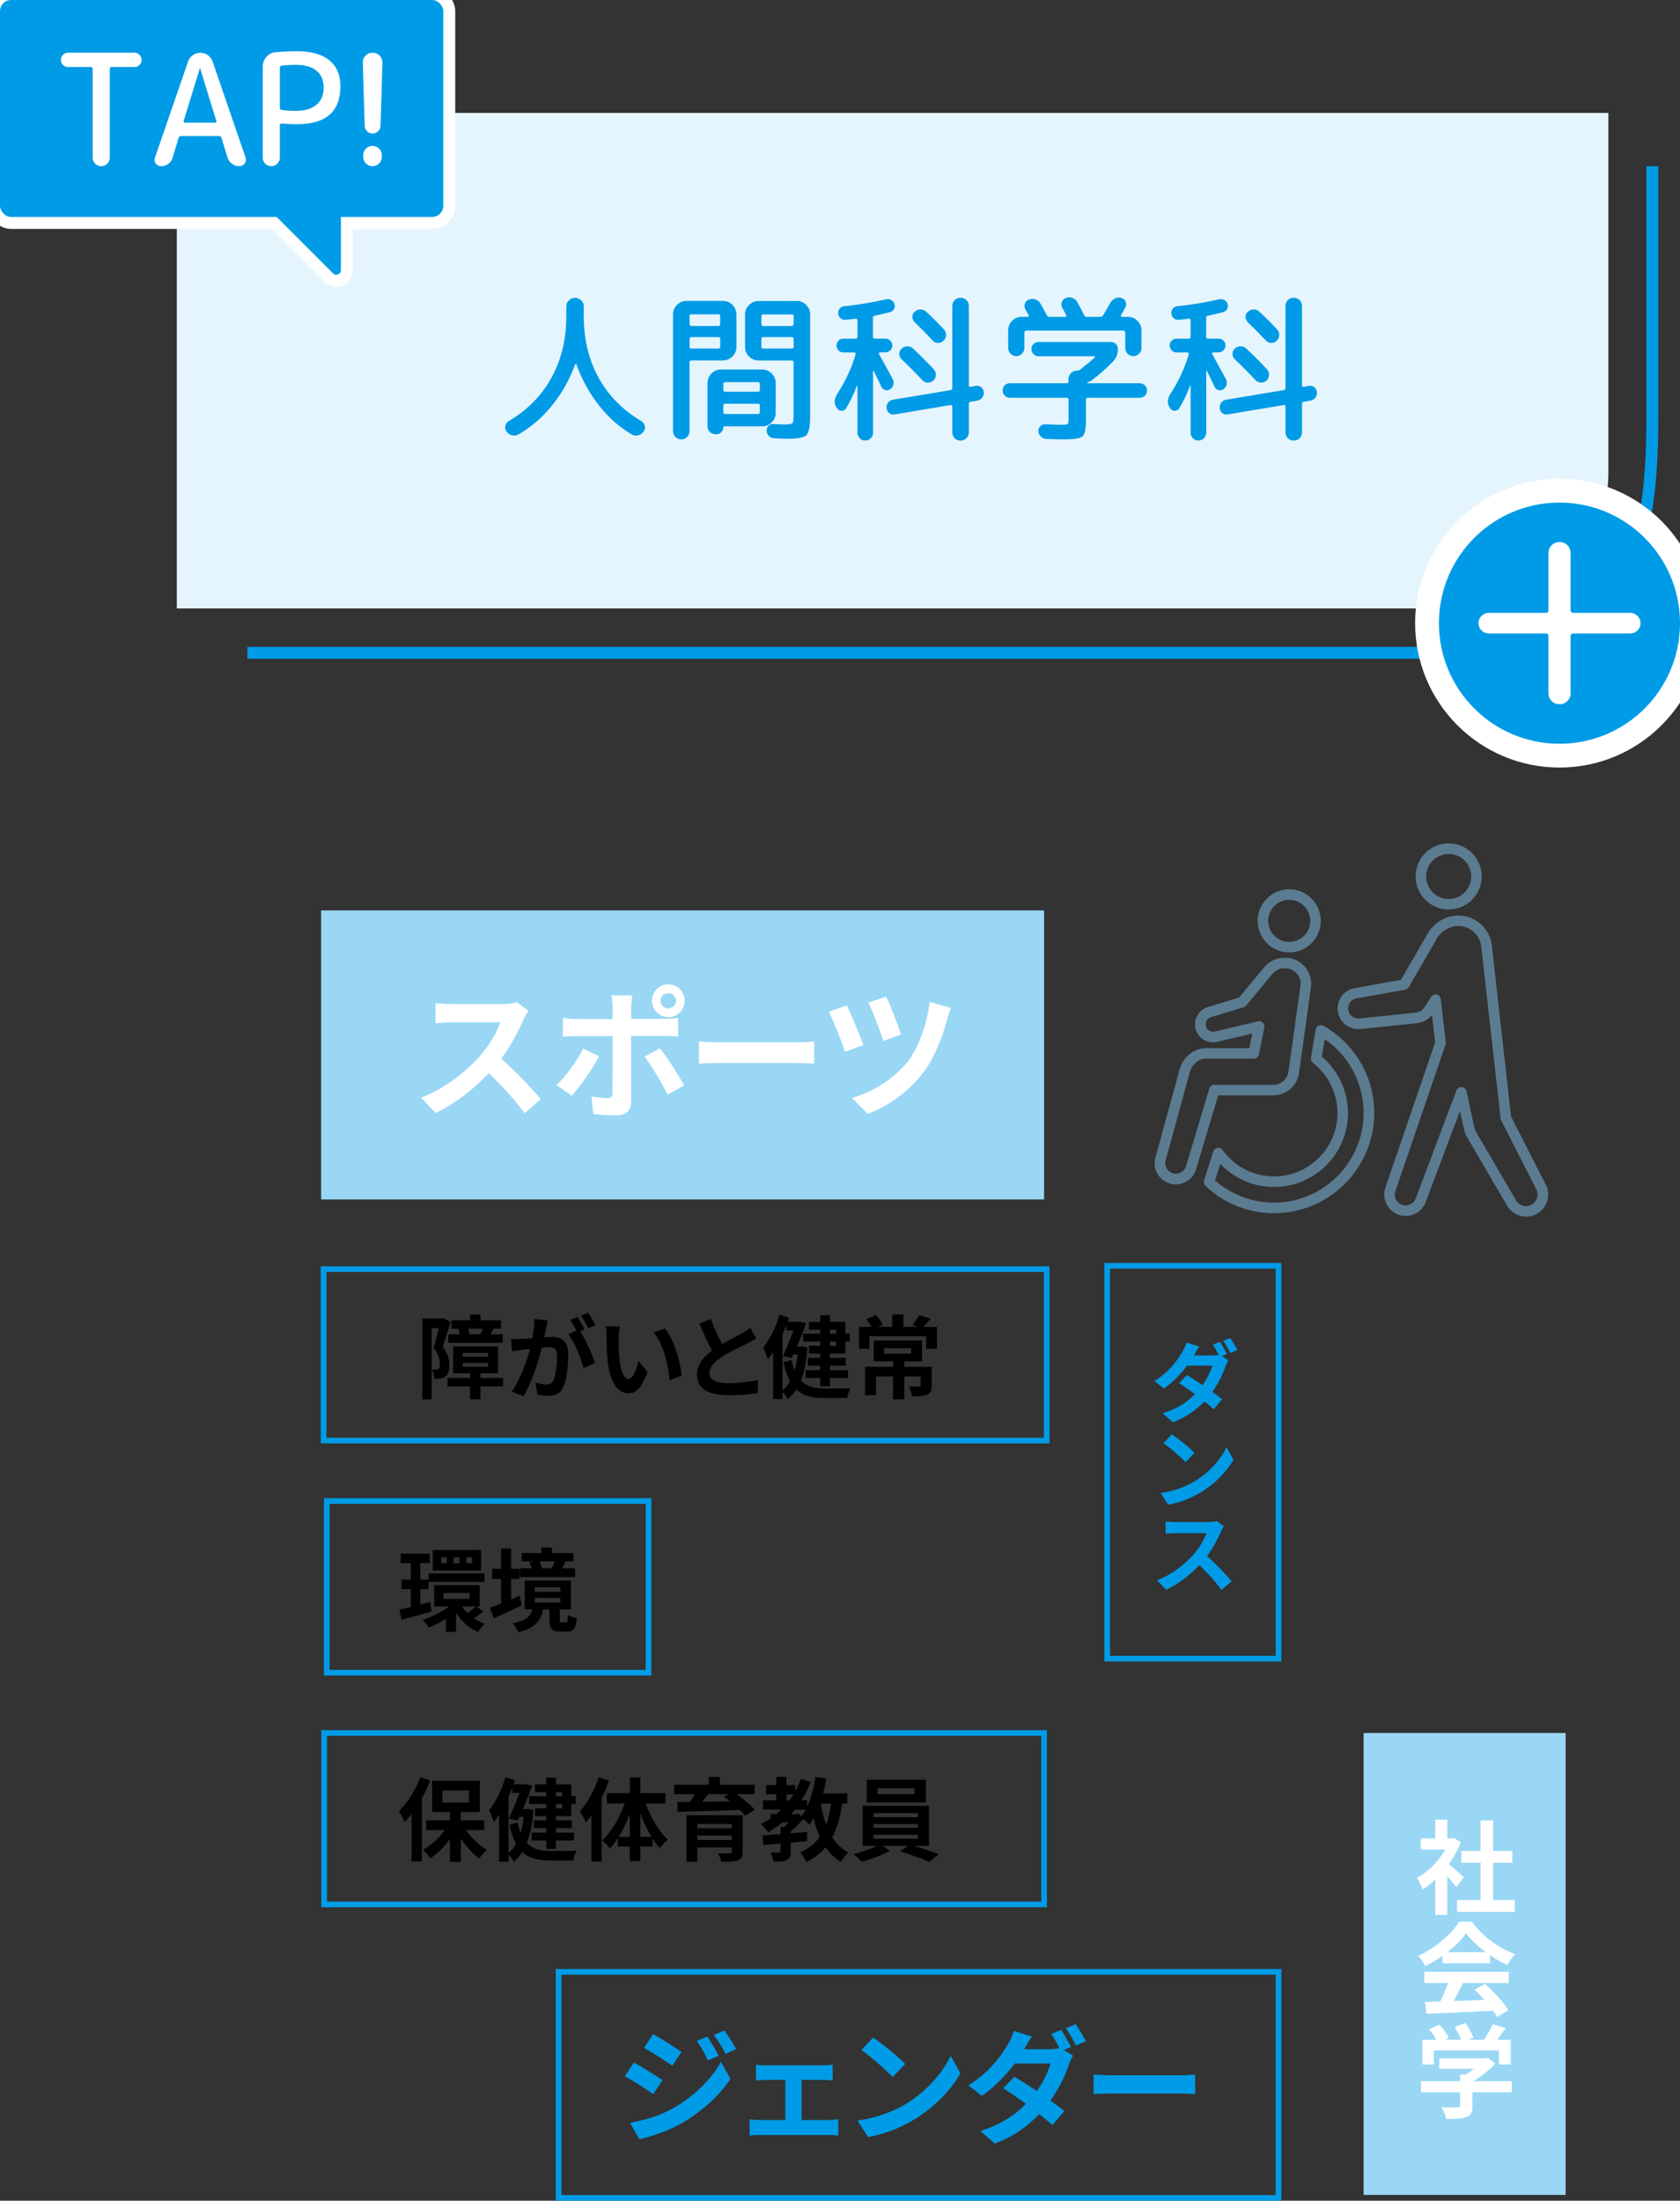 <?xml version="1.0" encoding="UTF-8"?>
<svg id="_レイヤー_2" data-name="レイヤー 2" xmlns="http://www.w3.org/2000/svg" viewBox="0 0 296.45 388.18">
  <rect x="0" y="0" width="296.45" height="388.18" fill="#333333" stroke="none"/>
  <defs>
    <style>
      .cls-1 {
        stroke-width: 2.1px;
      }

      .cls-1, .cls-2, .cls-3, .cls-4 {
        fill: none;
      }

      .cls-1, .cls-4 {
        stroke: #009be6;
        stroke-miterlimit: 10;
      }

      .cls-2 {
        stroke-width: 8.4px;
      }

      .cls-2, .cls-3 {
        stroke: #fff;
      }

      .cls-3 {
        stroke-linecap: round;
        stroke-linejoin: round;
        stroke-width: 4.22px;
      }

      .cls-5 {
        opacity: .5;
      }

      .cls-6, .cls-7, .cls-8, .cls-9, .cls-10, .cls-11 {
        stroke-width: 0px;
      }

      .cls-7 {
        fill: #99d7f5;
      }

      .cls-8 {
        fill: #009be6;
      }

      .cls-9 {
        fill: #83c3f0;
      }

      .cls-10 {
        fill: #fff;
      }

      .cls-11 {
        fill: #e5f5fd;
      }
    </style>
  </defs>
  <g id="text">
    <g class="cls-5">
      <path class="cls-9" d="m227.49,168c3.07,0,5.57-2.5,5.57-5.57s-2.5-5.57-5.57-5.57-5.57,2.5-5.57,5.57,2.5,5.57,5.57,5.57Zm0-9.28c2.05,0,3.71,1.66,3.71,3.71s-1.66,3.71-3.71,3.71-3.71-1.66-3.71-3.71,1.66-3.71,3.71-3.71Z"/>
      <path class="cls-9" d="m255.63,160.42c3.21,0,5.83-2.61,5.83-5.83s-2.61-5.83-5.83-5.83-5.83,2.61-5.83,5.83,2.61,5.83,5.83,5.83Zm0-9.79c2.19,0,3.97,1.78,3.97,3.97s-1.78,3.97-3.97,3.97-3.97-1.78-3.97-3.97,1.78-3.97,3.97-3.97Z"/>
      <path class="cls-9" d="m224.68,193.21c2.28,0,4.19-1.64,4.53-3.91l2.11-15.09c.38-2.5-1.35-4.84-3.85-5.22-.23-.03-.46-.05-.69-.05-.98,0-2.27.17-3.57,1.52-.02.02-.03.03-.05.05l-4.52,5.45-5.65,1.72s-.03.01-.05.02c-1.48.55-2.32,2.07-2.01,3.61.17.83.65,1.55,1.36,2.01.71.47,1.55.63,2.41.46l6.28-1.47-.52,2.58h-7.73c-1.85,0-4.12,1.45-4.69,4.15l-4.21,15.37s-.01.05-.02.07c-.36,1.9.77,3.73,2.61,4.28.35.1.71.15,1.06.15,1.61,0,3.1-1.05,3.58-2.67l3.9-13.03h9.71Zm-11.29-1.2l-4.1,13.69c-.29.99-1.34,1.56-2.33,1.27-.9-.27-1.47-1.19-1.32-2.12l4.21-15.36s0-.04.01-.06c.35-1.69,1.74-2.7,2.88-2.7h8.49c.44,0,.82-.31.91-.74l.96-4.74c.06-.31-.04-.63-.26-.85-.23-.22-.55-.31-.86-.24l-7.66,1.8c-.34.07-.7,0-.99-.19-.29-.19-.49-.49-.56-.83-.13-.62.22-1.26.81-1.49l5.88-1.79c.17-.05.33-.16.45-.3l4.67-5.64c.83-.85,1.57-.92,2.2-.92.14,0,.27.01.41.03,1.48.22,2.51,1.61,2.28,3.11l-2.11,15.09c-.2,1.34-1.34,2.32-2.69,2.32h-10.4c-.41,0-.77.27-.89.66Z"/>
      <path class="cls-9" d="m233.53,180.95c-.26-.15-.59-.16-.86-.03-.27.13-.47.39-.52.69l-.82,4.99c-.06.34.08.67.35.88,2.82,2.2,4.43,5.63,4.32,9.19-.09,2.98-1.35,5.75-3.53,7.8-2.18,2.05-5.05,3.12-8.01,3.03-3.5-.11-6.68-1.81-8.73-4.66-.21-.29-.55-.43-.9-.37-.35.06-.63.3-.74.64l-1.62,5.12c-.11.34-.01.71.25.96,3.14,2.96,7.24,4.66,11.54,4.8.19,0,.38,0,.57,0,9.49,0,17.35-7.56,17.66-17.11.21-6.56-3.22-12.67-8.94-15.93Zm7.08,15.87c-.28,8.71-7.6,15.58-16.31,15.3-3.66-.12-7.15-1.5-9.9-3.9l.93-2.93c2.36,2.5,5.57,3.96,9.06,4.07,3.48.11,6.8-1.14,9.34-3.53,2.55-2.39,4.01-5.62,4.12-9.1.13-3.96-1.59-7.79-4.6-10.36l.51-3.08c4.43,3.04,7.02,8.11,6.85,13.53Z"/>
      <path class="cls-9" d="m272.85,209.13s-.01-.03-.02-.04l-6.19-12.14-3.4-30.2c-.18-1.58-.97-2.99-2.22-3.98-1.25-.99-2.81-1.43-4.38-1.24-1.21.14-2.96.72-4.44,2.68-.02.03-.04.06-.06.09l-4.93,8.53-8.3,1.49c-1.82.39-3.05,2.09-2.85,3.94.21,2,2.01,3.46,4.01,3.25l10-1.04c1.05-.12,1.99-.64,2.62-1.46l.56,4.83-8.81,25.72c-.58,1.83.3,3.8,2.06,4.59.92.41,1.95.44,2.89.08.94-.36,1.69-1.07,2.1-1.99,0-.02.01-.03.02-.05l6.12-16.23c.85,3.97.95,4.13,1.03,4.26l7.28,12.45c.72,1.23,2.02,1.93,3.36,1.93.53,0,1.07-.11,1.59-.34,1.96-.88,2.84-3.18,1.97-5.14Zm-2.73,3.45c-.95.42-2.06.06-2.59-.83l-7.23-12.37c-.17-.58-.89-3.92-1.52-6.89-.08-.4-.43-.7-.84-.74-.41-.03-.8.21-.94.6l-7.23,19.17c-.21.46-.58.8-1.05.98-.48.18-1,.17-1.46-.04-.89-.4-1.34-1.4-1.05-2.31l8.87-25.9c.04-.13.06-.27.04-.41l-.89-7.61c-.05-.39-.33-.71-.71-.8-.38-.09-.78.07-.99.4l-1.2,1.88c-.32.5-.87.83-1.46.9l-10,1.04c-.98.1-1.86-.61-1.97-1.6-.09-.91.51-1.74,1.36-1.93l8.69-1.55c.27-.05.5-.21.64-.45l5.12-8.85c1.07-1.4,2.3-1.81,3.14-1.91,1.08-.13,2.16.18,3.01.86.86.68,1.4,1.65,1.52,2.73l3.42,30.36c.01.11.04.22.1.32l6.25,12.26c.44,1.02-.02,2.21-1.04,2.67Z"/>
    </g>
    <g>
      <path class="cls-1" d="m291.57,29.32v44.27c0,25.84-4.86,41.56-38.56,41.56H43.65"/>
      <path class="cls-11" d="m55.09,19.92h228.72v87.4H31.2v-63.51c0-13.18,10.7-23.89,23.89-23.89Z" transform="translate(315.01 127.24) rotate(-180)"/>
    </g>
    <g>
      <path class="cls-8" d="m89.37,76.13c-.22-.32-.29-.66-.2-1.02.09-.36.3-.65.62-.85,3.27-1.92,5.77-4.47,7.52-7.63s2.62-6.79,2.62-10.88v-1.68c0-.43.15-.79.46-1.09.31-.3.67-.45,1.08-.45s.77.15,1.08.45c.31.3.46.66.46,1.09v1.68c0,4.09.87,7.71,2.62,10.88,1.75,3.16,4.25,5.71,7.52,7.63.32.21.52.49.62.85.09.36.03.7-.2,1.02-.24.34-.56.56-.95.66-.39.1-.77.05-1.12-.15-2.18-1.27-4.13-2.98-5.82-5.14-1.7-2.16-3.02-4.57-3.98-7.24-.02-.06-.06-.08-.11-.07-.06,0-.09.04-.11.1-.97,2.67-2.32,5.08-4.06,7.22-1.74,2.15-3.71,3.85-5.94,5.12-.37.21-.76.26-1.15.15-.39-.1-.71-.32-.95-.66Z"/>
      <path class="cls-8" d="m121.26,77.08c-.28.28-.63.42-1.04.42s-.76-.14-1.04-.42c-.28-.28-.42-.63-.42-1.04v-20.58c0-.65.23-1.21.7-1.68s1.03-.7,1.68-.7h6.41c.65,0,1.22.23,1.69.7.48.47.71,1.03.71,1.68v5.74c0,.65-.24,1.21-.71,1.68-.48.47-1.04.7-1.69.7h-5.54c-.22,0-.34.1-.34.31v12.15c0,.41-.14.76-.42,1.04Zm.42-21.31v1.4c0,.08.04.15.11.22.07.07.15.11.22.11h4.76c.21,0,.31-.11.31-.34v-1.4c0-.21-.1-.31-.31-.31h-4.76c-.22,0-.34.1-.34.31Zm0,4v1.4c0,.21.11.31.34.31h4.76c.21,0,.31-.1.31-.31v-1.4c0-.21-.1-.31-.31-.31h-4.76c-.22,0-.34.1-.34.31Zm15.2,13.05c0,.65-.23,1.21-.7,1.68s-1.03.7-1.68.7h-6.69c-.11,0-.17.06-.17.17,0,.34-.12.62-.36.87-.24.24-.53.36-.87.36h-.17c-.39,0-.72-.14-.99-.41s-.41-.6-.41-.99v-7.62c0-.65.23-1.22.7-1.69.47-.48,1.03-.71,1.68-.71h7.28c.65,0,1.21.24,1.68.71.47.48.7,1.04.7,1.69v5.24Zm-2.8-4.03v-1.04c0-.22-.1-.34-.31-.34h-5.82c-.21,0-.31.11-.31.34v1.04c0,.21.1.31.31.31h5.82c.21,0,.31-.1.31-.31Zm0,3.92v-1.18c0-.21-.1-.31-.31-.31h-5.82c-.21,0-.31.1-.31.31v1.18c0,.21.1.31.31.31h5.82c.21,0,.31-.1.31-.31Zm6.5-19.63c.65,0,1.21.23,1.68.7.47.47.7,1.03.7,1.68v17.84c0,1.85-.21,2.99-.63,3.43-.42.44-1.54.66-3.35.66-.45,0-1.24-.03-2.38-.08-.36-.02-.66-.15-.91-.39-.25-.24-.39-.55-.41-.92-.02-.34.08-.63.31-.87.22-.24.5-.35.84-.34,1.01.06,1.69.08,2.04.08.75,0,1.19-.07,1.34-.21s.22-.56.22-1.27v-9.49c0-.21-.11-.31-.34-.31h-5.82c-.65,0-1.22-.23-1.69-.7-.48-.47-.71-1.03-.71-1.68v-5.74c0-.65.24-1.21.71-1.68.48-.47,1.04-.7,1.69-.7h6.69Zm-.53,4.09v-1.4c0-.21-.11-.31-.34-.31h-5.04c-.21,0-.31.1-.31.31v1.4c0,.22.1.34.31.34h5.04c.08,0,.15-.04.22-.11.07-.08.11-.15.11-.22Zm0,4v-1.4c0-.21-.11-.31-.34-.31h-5.04c-.21,0-.31.1-.31.31v1.4c0,.21.1.31.31.31h5.04c.22,0,.34-.1.34-.31Z"/>
      <path class="cls-8" d="m149.32,72.01c-.19.3-.45.45-.8.45s-.62-.15-.83-.45c-.54-.76-.54-1.58,0-2.44,1.55-2.43,2.64-4.78,3.28-7.06.04-.09.03-.17-.03-.24-.06-.07-.12-.1-.2-.1h-1.93c-.34,0-.62-.12-.85-.36-.23-.24-.35-.53-.35-.87s.12-.62.35-.85.52-.35.85-.35h2.18c.21,0,.31-.11.31-.34v-2.91c0-.09-.03-.17-.1-.22-.07-.06-.14-.07-.21-.06-.39.06-.98.12-1.76.2-.34.04-.63-.05-.9-.27-.26-.21-.4-.49-.42-.83-.04-.32.05-.61.25-.87.21-.26.47-.4.78-.42,2.52-.26,4.99-.67,7.42-1.23.32-.07.62-.03.91.14.29.17.48.4.57.7s.07.59-.08.87c-.15.28-.38.47-.7.56-1.1.28-2.02.5-2.74.64-.19.04-.28.16-.28.36v3.33c0,.22.1.34.31.34h1.88c.34,0,.62.12.87.35.24.23.36.52.36.85s-.12.63-.36.87c-.24.24-.53.36-.87.36h-.95c-.07,0-.13.03-.17.1s-.04.13,0,.18c.34.62,1.14,2.08,2.41,4.4.17.3.21.63.13.99-.08.36-.28.64-.57.83-.28.19-.57.23-.88.14-.31-.09-.54-.29-.69-.59-.15-.34-.38-.83-.7-1.47-.32-.64-.53-1.09-.64-1.33-.04-.02-.08,0-.11.06v10.86c0,.37-.14.69-.41.97-.27.27-.59.41-.97.41s-.7-.13-.97-.41-.41-.59-.41-.97v-8.23s-.01-.06-.04-.06-.05,0-.07.03c-.52,1.42-1.15,2.73-1.88,3.92Zm22.88-3.95c.35-.06.67.02.94.24.27.21.42.5.46.85.04.37-.06.71-.28.99-.22.29-.51.46-.87.52l-1.15.2c-.22.04-.34.16-.34.36v5.04c0,.41-.14.76-.42,1.04s-.63.42-1.04.42-.76-.14-1.04-.42c-.28-.28-.42-.62-.42-1.04v-4.56c0-.21-.11-.29-.34-.25l-9.86,1.65c-.35.06-.67-.02-.94-.24-.27-.21-.42-.5-.46-.85-.04-.37.06-.7.28-.99.22-.29.51-.46.87-.52l10.11-1.68c.22-.04.34-.16.34-.36v-14.48c0-.41.14-.76.42-1.04.28-.28.62-.42,1.04-.42s.76.14,1.04.42.42.62.42,1.04v14c0,.21.1.29.31.25l.92-.17Zm-13.51-5.63c0-.37.13-.69.41-.95.28-.26.62-.39,1.01-.39s.73.13,1.01.39c1.33,1.25,2.54,2.46,3.64,3.64.26.28.39.62.38,1.01,0,.39-.15.72-.43.98s-.61.39-.99.38-.7-.15-.97-.43c-1.23-1.33-2.45-2.55-3.64-3.67-.26-.26-.4-.58-.41-.95Zm5.87-2.38c-1.08-1.16-2.13-2.22-3.14-3.19-.28-.28-.42-.6-.43-.95s.13-.66.41-.92.62-.4,1.01-.41c.39,0,.73.12,1.01.38.93.86,1.99,1.91,3.16,3.16.26.28.38.62.36,1.01-.02.39-.17.72-.45.98s-.61.39-.98.38c-.37,0-.69-.15-.95-.43Z"/>
      <path class="cls-8" d="m178.21,70.16c-.35,0-.66-.12-.91-.36-.25-.24-.38-.55-.38-.92s.13-.68.38-.92c.25-.24.56-.36.91-.36h10.08c.17,0,.25-.09.25-.28v-.45c0-.41.15-.77.45-1.06s.66-.45,1.09-.45h.11c.17,0,.33-.07.48-.22.07-.07.13-.12.17-.14.92-.73,1.7-1.38,2.35-1.96.04-.04.04-.08.01-.13s-.07-.07-.13-.07h-9.8c-.36,0-.65-.13-.9-.38s-.36-.56-.36-.91.12-.65.36-.88.54-.35.9-.35h12.74c.35,0,.65.12.9.35.24.23.36.53.36.88,0,.86-.28,1.59-.84,2.18-1.08,1.14-2.37,2.28-3.86,3.42-.19.13-.4.21-.64.25-.06.02-.07.08-.06.2h9.24c.35,0,.66.12.91.36.25.24.38.55.38.92s-.13.68-.38.92c-.25.24-.56.36-.91.36h-9.18c-.21,0-.31.1-.31.31v3.78c0,1.47-.2,2.38-.6,2.73-.4.34-1.49.52-3.26.52-.65,0-1.71-.03-3.16-.08-.37-.02-.69-.16-.95-.42s-.4-.57-.42-.92.09-.65.34-.9.54-.35.9-.34c1.38.06,2.37.08,2.97.08.56,0,.89-.05.98-.14.09-.09.14-.4.14-.92v-3.39c0-.21-.1-.31-.31-.31h-10.02Zm22.79-7.77c-.28.29-.62.43-1.01.43s-.73-.14-1.01-.43c-.28-.29-.42-.63-.42-1.02v-2.72c0-.09-.04-.17-.11-.24-.08-.07-.15-.1-.22-.1h-17.14c-.07,0-.15.03-.22.1-.08.07-.11.14-.11.24v2.72c0,.39-.14.73-.42,1.02-.28.29-.62.43-1.01.43s-.73-.14-1.01-.43c-.28-.29-.42-.63-.42-1.02v-3.11c0-.65.23-1.21.7-1.68s1.03-.7,1.68-.7h1.06c.19,0,.24-.09.17-.28-.06-.11-.15-.28-.28-.5-.13-.22-.22-.39-.28-.5-.19-.32-.22-.66-.11-1.02.11-.36.35-.61.7-.74.37-.15.76-.16,1.15-.03.39.13.69.37.9.73.35.6.73,1.28,1.12,2.04.09.21.24.31.45.31h2.83c.17,0,.21-.1.14-.31l-.67-1.26c-.19-.32-.22-.66-.1-1.02.12-.36.36-.61.71-.74.37-.15.75-.16,1.13-.03.38.13.68.37.88.73.49.88.9,1.66,1.23,2.35.09.19.24.28.45.28h2.41c.19,0,.35-.09.48-.28.52-.86.94-1.58,1.26-2.16.21-.37.49-.64.85-.81.36-.17.74-.2,1.13-.08.35.09.6.31.74.64.14.34.13.66-.04.98-.34.63-.6,1.11-.78,1.43-.04.06-.04.12-.01.18.03.07.08.1.15.1h1.09c.65,0,1.21.23,1.68.7.47.47.7,1.03.7,1.68v3.11c0,.39-.14.73-.42,1.02Z"/>
      <path class="cls-8" d="m208.11,72.01c-.19.3-.45.45-.8.45s-.62-.15-.83-.45c-.54-.76-.54-1.58,0-2.44,1.55-2.43,2.64-4.78,3.28-7.06.04-.09.03-.17-.03-.24-.06-.07-.12-.1-.2-.1h-1.93c-.34,0-.62-.12-.85-.36-.23-.24-.35-.53-.35-.87s.12-.62.35-.85.52-.35.85-.35h2.18c.21,0,.31-.11.31-.34v-2.91c0-.09-.03-.17-.1-.22-.07-.06-.14-.07-.21-.06-.39.06-.98.12-1.76.2-.34.04-.63-.05-.9-.27-.26-.21-.4-.49-.42-.83-.04-.32.05-.61.25-.87.21-.26.47-.4.78-.42,2.52-.26,4.99-.67,7.42-1.23.32-.07.62-.03.91.14.29.17.48.4.57.7s.07.59-.08.87c-.15.28-.38.47-.7.56-1.1.28-2.02.5-2.74.64-.19.04-.28.16-.28.36v3.33c0,.22.1.34.31.34h1.88c.34,0,.62.12.87.35.24.23.36.52.36.85s-.12.63-.36.87c-.24.24-.53.36-.87.36h-.95c-.07,0-.13.03-.17.1s-.04.13,0,.18c.34.62,1.14,2.08,2.41,4.4.17.3.21.63.13.99-.08.36-.28.64-.57.83-.28.19-.57.23-.88.14-.31-.09-.54-.29-.69-.59-.15-.34-.38-.83-.7-1.47-.32-.64-.53-1.09-.64-1.33-.04-.02-.08,0-.11.06v10.86c0,.37-.14.69-.41.97-.27.27-.59.41-.97.41s-.7-.13-.97-.41-.41-.59-.41-.97v-8.23s-.01-.06-.04-.06-.05,0-.07.03c-.52,1.42-1.15,2.73-1.88,3.92Zm22.88-3.95c.35-.06.67.02.94.24.27.21.42.5.46.85.04.37-.06.71-.28.99-.22.29-.51.46-.87.52l-1.15.2c-.22.04-.34.16-.34.36v5.04c0,.41-.14.76-.42,1.04s-.63.42-1.04.42-.76-.14-1.04-.42c-.28-.28-.42-.62-.42-1.04v-4.56c0-.21-.11-.29-.34-.25l-9.86,1.65c-.35.06-.67-.02-.94-.24-.27-.21-.42-.5-.46-.85-.04-.37.06-.7.28-.99.22-.29.51-.46.87-.52l10.11-1.68c.22-.04.34-.16.34-.36v-14.48c0-.41.14-.76.42-1.04.28-.28.62-.42,1.04-.42s.76.14,1.04.42.42.62.42,1.04v14c0,.21.1.29.31.25l.92-.17Zm-13.51-5.63c0-.37.13-.69.41-.95.28-.26.62-.39,1.01-.39s.73.13,1.01.39c1.33,1.25,2.54,2.46,3.64,3.64.26.28.39.62.38,1.01,0,.39-.15.72-.43.98s-.61.39-.99.38-.7-.15-.97-.43c-1.23-1.33-2.45-2.55-3.64-3.67-.26-.26-.4-.58-.41-.95Zm5.87-2.38c-1.08-1.16-2.13-2.22-3.14-3.19-.28-.28-.42-.6-.43-.95s.13-.66.41-.92.62-.4,1.01-.41c.39,0,.73.12,1.01.38.93.86,1.99,1.91,3.16,3.16.26.28.38.62.36,1.01-.02.39-.17.72-.45.98s-.61.39-.98.38c-.37,0-.69-.15-.95-.43Z"/>
    </g>
    <g>
      <path class="cls-8" d="m116.89,366.92l-1.61,2.46c-1.25-.88-3.54-2.35-5.02-3.15l1.58-2.42c1.5.79,3.92,2.31,5.04,3.1Zm1.76,5.02c3.74-2.09,6.82-5.1,8.56-8.25l1.69,2.99c-2.02,3.06-5.15,5.83-8.74,7.92-2.24,1.25-5.41,2.35-7.35,2.71l-1.65-2.88c2.46-.42,5.11-1.17,7.48-2.49Zm1.61-9.99l-1.63,2.42c-1.23-.86-3.52-2.33-4.97-3.15l1.58-2.42c1.45.79,3.87,2.33,5.02,3.15Zm6.56.68l-1.91.81c-.64-1.39-1.14-2.33-1.94-3.45l1.85-.77c.62.92,1.5,2.4,2,3.41Zm3.08-1.19l-1.87.84c-.7-1.39-1.25-2.24-2.07-3.34l1.87-.77c.68.88,1.54,2.31,2.07,3.28Z"/>
      <path class="cls-8" d="m135.13,364.3h10.08c.53,0,1.19-.04,1.72-.11v2.77c-.55-.04-1.21-.09-1.72-.09h-3.76v7.08h4.8c.59,0,1.21-.09,1.67-.13v2.88c-.48-.09-1.3-.11-1.67-.11h-12.17c-.53,0-1.21.02-1.8.11v-2.88c.57.07,1.25.13,1.8.13h4.49v-7.08h-3.43c-.46,0-1.25.04-1.74.09v-2.77c.48.09,1.25.11,1.74.11Z"/>
      <path class="cls-8" d="m159.74,371.17c3.76-2.22,6.62-5.59,8.01-8.56l1.72,3.1c-1.67,2.97-4.6,6.01-8.14,8.14-2.22,1.34-5.06,2.57-8.16,3.1l-1.85-2.9c3.43-.48,6.29-1.61,8.43-2.88Zm0-7.11l-2.24,2.29c-1.14-1.23-3.89-3.63-5.5-4.75l2.07-2.2c1.54,1.03,4.4,3.32,5.68,4.67Z"/>
      <path class="cls-8" d="m188.96,361.07l-1.23.53,1.61.99c-.24.44-.53,1.03-.73,1.58-.57,1.78-1.67,4.14-3.26,6.34.95.68,1.8,1.32,2.46,1.85l-2.11,2.49c-.59-.55-1.41-1.23-2.31-1.96-1.94,2.05-4.42,3.92-7.85,5.21l-2.55-2.22c3.81-1.17,6.25-2.95,8.05-4.8-1.43-1.03-2.88-2.02-4-2.75l1.96-2c1.17.66,2.55,1.56,3.96,2.51,1.12-1.61,2.07-3.5,2.4-4.86h-6.29c-1.54,2.05-3.59,4.16-5.81,5.7l-2.38-1.85c3.85-2.38,5.9-5.39,7.02-7.31.33-.53.79-1.54.99-2.29l3.19.99c-.53.77-1.1,1.76-1.36,2.24h4.49c.59,0,1.23-.07,1.72-.2-.42-.84-.95-1.8-1.43-2.51l1.74-.7c.55.79,1.34,2.2,1.74,3.01Zm2.64-1.03l-1.74.77c-.46-.92-1.17-2.2-1.78-3.04l1.74-.73c.57.84,1.39,2.22,1.78,2.99Z"/>
      <path class="cls-8" d="m196.51,366.06h11.82c1.03,0,2-.09,2.57-.13v3.45c-.53-.02-1.65-.11-2.57-.11h-11.82c-1.25,0-2.73.04-3.54.11v-3.45c.79.07,2.4.13,3.54.13Z"/>
    </g>
    <g>
      <path class="cls-6" d="m76.17,284.25c-1.83.53-3.76,1.06-5.3,1.44l-.4-1.76c.58-.13,1.26-.29,2.02-.48v-3.14h-1.63v-1.68h1.63v-2.91h-1.78v-1.67h5.12v1.67h-1.67v2.91h1.46v1.68h-1.46v2.72l1.76-.46.24,1.68Zm9.12.03c-.56.43-1.18.85-1.7,1.15.59.4,1.25.74,1.95.96-.38.34-.91,1.01-1.18,1.47-1.65-.66-2.96-1.9-3.89-3.44v3.44h-1.79v-2.34c-.98.64-2.02,1.18-2.99,1.57-.24-.4-.75-1.02-1.12-1.36,1.6-.48,3.36-1.38,4.64-2.37h-2.59v-3.75h8.02v3.75h-.59l1.25.91Zm-9.64-6.74h9.84v1.5h-9.84v-1.5Zm9.25-.53h-8.55v-3.6h8.55v3.6Zm-6.05-2.32h-.98v1.04h.98v-1.04Zm-.58,7.33h4.59v-1.04h-4.59v1.04Zm2.8-7.33h-1.01v1.04h1.01v-1.04Zm.48,8.68c.26.42.58.8.95,1.17.48-.34,1.06-.82,1.42-1.17h-2.37Zm1.76-8.68h-1.04v1.04h1.04v-1.04Z"/>
      <path class="cls-6" d="m92.09,283.15c-1.68.82-3.52,1.65-4.98,2.32l-.64-1.9c.54-.19,1.22-.45,1.95-.74v-4.32h-1.58v-1.79h1.58v-3.57h1.76v3.57h1.46v1.79h-1.46v3.6c.5-.21.99-.43,1.49-.64l.42,1.68Zm7.75,3.03c.26,0,.34-.16.37-1.38.35.27,1.09.58,1.58.67-.18,1.84-.62,2.32-1.75,2.32h-1.25c-1.5,0-1.83-.53-1.83-2.05v-1.87h-1.14c-.35,1.92-1.28,3.27-4.34,4.05-.18-.46-.67-1.23-1.04-1.6,2.51-.48,3.22-1.28,3.51-2.45h-1.36v-5.07h8.15v5.07h-1.97v1.86c0,.4.05.45.34.45h.72Zm1.65-8h-9.78v-1.55h2.11c-.08-.35-.24-.77-.4-1.09l.59-.13h-1.95v-1.47h3.47v-.98h1.87v.98h3.79v1.47h-1.81l.4.08c-.21.43-.42.82-.59,1.14h2.29v1.55Zm-7.11,2.59h4.5v-.8h-4.5v.8Zm0,1.92h4.5v-.82h-4.5v.82Zm.82-7.28c.21.38.37.83.45,1.17l-.21.05h2.03l-.08-.02c.16-.35.35-.82.48-1.2h-2.67Z"/>
    </g>
    <g>
      <path class="cls-6" d="m79.51,233.2c-.42,1.36-.94,3.1-1.39,4.35.96,1.22,1.17,2.29,1.17,3.22,0,1.02-.21,1.7-.7,2.05-.26.18-.56.27-.93.34-.27.03-.66.05-1.02.03-.02-.45-.16-1.17-.42-1.62.29.02.5.02.7.02.18-.02.32-.05.45-.14.18-.13.24-.45.24-.9,0-.74-.21-1.73-1.1-2.8.32-1.01.66-2.4.91-3.49h-1.25v12.57h-1.65v-14.26h3.47l.27-.08,1.25.72Zm9.27,11.35h-4v2.27h-1.84v-2.27h-3.97v-1.5h3.97v-.82h-2.98v-4.74h7.92v4.74h-3.11v.82h4v1.5Zm-7.63-9.2c-.06-.32-.18-.69-.32-.99h-1.18v-1.49h3.3v-.99h1.84v.99h3.62v1.49h-1.33c-.19.38-.37.72-.53.99h2.16v1.49h-9.6v-1.49h2.05Zm.51,3.97h4.47v-.67h-4.47v.67Zm0,1.76h4.47v-.67h-4.47v.67Zm3.12-5.73c.13-.29.29-.66.42-.99h-2.64c.14.35.26.72.3.99h1.92Z"/>
      <path class="cls-6" d="m96.37,234.22c-.1.48-.22,1.07-.34,1.65.54-.03,1.01-.06,1.34-.06,1.7,0,2.9.75,2.9,3.06,0,1.89-.22,4.48-.91,5.87-.53,1.12-1.41,1.47-2.62,1.47-.61,0-1.38-.11-1.92-.22l-.34-2.11c.61.18,1.54.34,1.95.34.54,0,.94-.16,1.2-.69.43-.91.66-2.85.66-4.43,0-1.28-.56-1.46-1.55-1.46-.26,0-.66.03-1.12.06-.61,2.43-1.79,6.23-3.26,8.58l-2.08-.83c1.55-2.1,2.66-5.33,3.25-7.52-.58.06-1.09.13-1.38.16-.46.08-1.3.19-1.79.27l-.19-2.18c.59.05,1.12.02,1.71,0,.5-.02,1.25-.06,2.06-.14.22-1.2.37-2.37.34-3.38l2.38.24c-.1.42-.21.93-.29,1.33Zm6.79.26l-.78.34c.96,1.49,2.16,4.16,2.61,5.59l-2.03.93c-.42-1.78-1.55-4.59-2.69-6l1.44-.62c-.32-.61-.72-1.38-1.09-1.89l1.26-.53c.4.59.98,1.6,1.28,2.19Zm1.91-.74l-1.26.54c-.34-.66-.85-1.6-1.3-2.21l1.28-.51c.42.61,1.01,1.62,1.28,2.18Z"/>
      <path class="cls-6" d="m109.17,235.93c-.02,1.04,0,2.24.1,3.39.22,2.3.7,3.89,1.71,3.89.75,0,1.39-1.87,1.7-3.15l1.6,1.95c-1.06,2.79-2.06,3.76-3.34,3.76-1.76,0-3.28-1.58-3.73-5.88-.16-1.47-.18-3.34-.18-4.32,0-.45-.03-1.14-.13-1.63l2.47.03c-.11.58-.19,1.5-.19,1.95Zm11.11,6.71l-2.1.82c-.26-2.58-1.1-6.47-2.85-8.45l2.03-.66c1.52,1.84,2.74,5.84,2.91,8.29Z"/>
      <path class="cls-6" d="m127.42,237.1c1.31-.77,2.71-1.46,3.46-1.89.61-.35,1.07-.62,1.49-.98l1.1,1.86c-.48.29-.99.56-1.58.86-.99.5-3.01,1.42-4.47,2.37-1.33.88-2.23,1.79-2.23,2.91s1.1,1.76,3.33,1.76c1.65,0,3.81-.24,5.23-.59l-.03,2.3c-1.36.24-3.06.4-5.14.4-3.18,0-5.6-.88-5.6-3.63,0-1.76,1.12-3.09,2.66-4.23-.74-1.36-1.5-3.07-2.22-4.77l2-.82c.61,1.66,1.36,3.2,2,4.43Z"/>
      <path class="cls-6" d="m142.47,237.66c-.16,2.37-.53,4.31-1.15,5.86,1.06,1.09,2.5,1.38,4.26,1.39.74,0,3.6,0,4.5-.03-.26.42-.51,1.22-.59,1.71h-4c-2.1,0-3.73-.34-4.96-1.5-.43.67-.94,1.23-1.54,1.7-.18-.37-.56-.91-.9-1.28v1.28h-1.66v-8.31c-.3.46-.62.91-.94,1.3-.13-.46-.54-1.57-.83-2.06,1.18-1.42,2.24-3.6,2.87-5.79l1.7.51c-.08.24-.16.48-.24.72h1.81l.27-.06,1.18.3c-.43,1.2-1.02,2.69-1.63,4.13h.59l.29-.03.99.18Zm-4.39,7.59c.51-.38.96-.93,1.33-1.6-.46-.86-.86-1.95-1.17-3.35l1.44-.42c.14.7.32,1.31.53,1.84.26-.86.43-1.81.56-2.83h-.77l-.29.66-1.55-.35c.62-1.39,1.34-3.15,1.87-4.51h-1.28v-.96c-.21.56-.43,1.1-.67,1.65v9.88Zm6.66-10.71h-2v-1.38h2v-1.18h1.71v1.18h2.71v2.08h.78v1.39h-.78v2.13h-2.71v.75h2.8v1.38h-2.8v.79h3.18v1.38h-3.18v1.46h-1.71v-1.46h-2.59v-1.38h2.59v-.79h-2.19v-1.38h2.19v-.75h-2v-1.38h2v-.75h-3.04v-1.39h3.04v-.71Zm1.71,0v.71h1.1v-.71h-1.1Zm1.1,2.1h-1.1v.75h1.1v-.75Z"/>
      <path class="cls-6" d="m165.34,234.04v3.86h-1.9v-2.21h-10.02v2.21h-1.82v-3.86h2.16c-.24-.46-.58-.99-.9-1.39l1.73-.7c.46.53.96,1.23,1.17,1.71l-.86.38h2.54v-2.19h1.97v2.19h2.51l-.9-.32c.4-.48.88-1.22,1.15-1.74l2.05.61c-.46.56-.91,1.06-1.31,1.46h2.43Zm-.93,10.34c0,.88-.18,1.34-.82,1.63-.62.27-1.5.27-2.64.27-.1-.53-.35-1.25-.61-1.73.72.03,1.57.03,1.79.03.24,0,.32-.06.32-.24v-1.55h-2.88v4.03h-1.97v-4.03h-3.01v3.31h-1.94v-5.01h4.95v-.96h-3.42v-3.68h8.52v3.68h-3.12v.96h4.83v3.28Zm-8.4-5.59h4.75v-.99h-4.75v.99Z"/>
    </g>
    <rect class="cls-4" x="175.85" y="242.79" width="69.29" height="30.24" transform="translate(468.4 47.42) rotate(90)"/>
    <g>
      <path class="cls-8" d="m216.49,238.84l-.9.37,1.15.72c-.18.29-.38.72-.51,1.1-.42,1.26-1.2,2.93-2.31,4.48.67.48,1.26.93,1.73,1.3l-1.49,1.76c-.42-.4-.99-.88-1.63-1.38-1.36,1.42-3.14,2.75-5.55,3.68l-1.81-1.58c2.71-.82,4.43-2.1,5.7-3.38-1.01-.74-2.02-1.44-2.82-1.94l1.38-1.41c.82.46,1.81,1.1,2.78,1.76.8-1.14,1.47-2.48,1.7-3.44h-4.43c-1.09,1.46-2.53,2.96-4.1,4.03l-1.68-1.3c2.72-1.7,4.16-3.83,4.95-5.17.22-.38.58-1.09.71-1.62l2.26.69c-.37.54-.77,1.26-.96,1.58h3.17c.42,0,.86-.03,1.22-.13-.3-.58-.67-1.28-1.01-1.78l1.22-.5c.38.56.94,1.55,1.25,2.13Zm1.84-.72l-1.23.53c-.32-.66-.82-1.55-1.25-2.14l1.23-.5c.4.58.98,1.57,1.25,2.11Z"/>
      <path class="cls-8" d="m210.76,261.31c2.66-1.57,4.67-3.94,5.67-6.02l1.22,2.18c-1.18,2.11-3.25,4.26-5.75,5.76-1.58.94-3.57,1.81-5.78,2.18l-1.31-2.05c2.45-.35,4.45-1.14,5.95-2.05Zm.02-5.03l-1.58,1.63c-.8-.86-2.75-2.56-3.89-3.35l1.46-1.57c1.09.74,3.11,2.34,4.02,3.28Z"/>
      <path class="cls-8" d="m215.42,270.22c-.53,1.22-1.39,2.85-2.43,4.26,1.54,1.33,3.41,3.33,4.34,4.43l-1.78,1.55c-1.01-1.41-2.45-2.99-3.91-4.4-1.65,1.75-3.71,3.35-5.86,4.35l-1.6-1.67c2.51-.94,4.9-2.83,6.37-4.47,1.02-1.17,1.97-2.75,2.34-3.84h-5.36c-.66,0-1.49.06-1.84.1v-2.16c.42.05,1.38.11,1.84.11h5.55c.69,0,1.3-.08,1.62-.19l1.26.94c-.13.16-.4.64-.54.98Z"/>
    </g>
    <rect class="cls-7" x="217.71" y="328.59" width="81.48" height="35.65" transform="translate(604.86 87.97) rotate(90)"/>
    <g>
      <path class="cls-10" d="m256.98,332.86c-.38-.5-.99-1.22-1.6-1.89v6.79h-2.12v-6.21c-.72.67-1.48,1.26-2.23,1.73-.18-.58-.68-1.62-1.01-2.03,1.96-1.06,3.85-2.95,5.02-5.02h-4.34v-1.95h2.56v-3.31h2.12v3.31h.81l.38-.09,1.21.77c-.54,1.37-1.26,2.67-2.12,3.85.86.7,2.25,1.94,2.63,2.3l-1.3,1.75Zm10.32,2.29v2.09h-10.19v-2.09h4.16v-6.59h-3.42v-2.07h3.42v-5.38h2.2v5.38h3.4v2.07h-3.4v6.59h3.83Z"/>
      <path class="cls-10" d="m254.54,344.99c-.95.68-2,1.3-3.04,1.8-.25-.52-.81-1.33-1.26-1.8,3.06-1.35,5.92-3.91,7.27-6.03h2.23c1.91,2.65,4.77,4.7,7.62,5.71-.54.56-1.01,1.33-1.39,1.96-.99-.47-2.04-1.06-3.03-1.75v1.42h-8.41v-1.31Zm-3.19,2.81h14.89v1.98h-8.07c-.52,1.06-1.12,2.18-1.66,3.19,1.73-.05,3.58-.13,5.42-.2-.56-.65-1.17-1.3-1.76-1.84l1.89-.99c1.6,1.4,3.28,3.28,4.12,4.63l-2,1.21c-.18-.34-.43-.72-.72-1.12-4.23.23-8.68.41-11.74.56l-.29-2.09,2.72-.09c.49-1.01.99-2.2,1.37-3.26h-4.18v-1.98Zm10.82-3.46c-1.39-1.04-2.63-2.21-3.46-3.33-.77,1.1-1.93,2.27-3.29,3.33h6.75Z"/>
      <path class="cls-10" d="m266.76,369.06h-6.93v2.39c0,1.12-.23,1.67-1.12,1.98-.85.31-1.96.34-3.49.34-.14-.61-.56-1.51-.88-2.09,1.15.05,2.48.05,2.84.04.38,0,.47-.07.47-.32v-2.34h-6.91v-1.96h6.91v-1.19h1.03c.47-.29.96-.63,1.39-.99h-6.1v-1.85h8.08l.47-.11,1.35,1.04c-1.03,1.1-2.43,2.25-3.91,3.1h6.81v1.96Zm-13.77-4.9h-2.02v-4.38h2.45c-.32-.59-.81-1.3-1.24-1.86l1.82-.81c.63.7,1.35,1.66,1.64,2.36l-.65.31h2.83c-.25-.7-.7-1.57-1.13-2.25l1.89-.68c.58.77,1.17,1.87,1.4,2.59l-.86.34h2.72c.59-.85,1.21-1.89,1.55-2.74l2.32.7c-.49.68-1.03,1.4-1.51,2.04h2.4v4.38h-2.11v-2.48h-11.49v2.48Z"/>
    </g>
    <rect class="cls-7" x="56.66" y="160.59" width="127.58" height="50.98"/>
    <rect class="cls-4" x="57.1" y="223.86" width="127.6" height="30.24"/>
    <g>
      <path class="cls-6" d="m75.93,314.05c-.42,1.04-.91,2.13-1.49,3.15v11.16h-1.81v-8.37c-.4.51-.8.99-1.22,1.42-.18-.46-.7-1.49-1.02-1.95,1.49-1.44,2.95-3.71,3.78-5.99l1.76.58Zm6.31,8.76c.94,1.39,2.32,2.71,3.67,3.49-.43.37-1.04,1.04-1.34,1.52-1.17-.83-2.34-2.13-3.25-3.55v4.13h-1.92v-4.05c-.98,1.41-2.19,2.62-3.46,3.44-.29-.46-.88-1.15-1.31-1.52,1.44-.75,2.87-2.05,3.86-3.46h-3.28v-1.73h4.19v-1.44h-3.14v-5.51h8.4v5.51h-3.35v1.44h4.13v1.73h-3.2Zm-4.18-4.85h4.69v-2.14h-4.69v2.14Z"/>
      <path class="cls-6" d="m94.12,319.24c-.16,2.37-.53,4.31-1.15,5.86,1.06,1.09,2.5,1.38,4.26,1.39.74,0,3.6,0,4.5-.03-.26.42-.51,1.22-.59,1.71h-4c-2.1,0-3.73-.34-4.96-1.5-.43.67-.94,1.23-1.54,1.7-.18-.37-.56-.91-.9-1.28v1.28h-1.66v-8.31c-.3.46-.62.91-.94,1.3-.13-.46-.54-1.57-.83-2.06,1.18-1.42,2.24-3.6,2.87-5.79l1.7.51c-.08.24-.16.48-.24.72h1.81l.27-.06,1.18.3c-.43,1.2-1.02,2.69-1.63,4.13h.59l.29-.03.99.18Zm-4.39,7.59c.51-.38.96-.93,1.33-1.6-.46-.86-.86-1.95-1.17-3.35l1.44-.42c.14.7.32,1.31.53,1.84.26-.86.43-1.81.56-2.83h-.77l-.29.66-1.55-.35c.62-1.39,1.34-3.15,1.87-4.51h-1.28v-.96c-.21.56-.43,1.1-.67,1.65v9.88Zm6.66-10.71h-2v-1.38h2v-1.18h1.71v1.18h2.71v2.08h.78v1.39h-.78v2.13h-2.71v.75h2.8v1.38h-2.8v.79h3.18v1.38h-3.18v1.46h-1.71v-1.46h-2.59v-1.38h2.59v-.79h-2.19v-1.38h2.19v-.75h-2v-1.38h2v-.75h-3.04v-1.39h3.04v-.71Zm1.71,0v.71h1.1v-.71h-1.1Zm1.1,2.1h-1.1v.75h1.1v-.75Z"/>
      <path class="cls-6" d="m107.45,314.05c-.35,1.02-.78,2.06-1.28,3.09v11.22h-1.81v-8.13c-.32.43-.66.86-.98,1.25-.18-.46-.7-1.5-1.06-1.98,1.34-1.46,2.59-3.73,3.31-5.99l1.81.54Zm6.48,4.05c.88,2.46,2.35,4.96,3.91,6.42-.43.34-1.09.98-1.42,1.47-.45-.5-.86-1.06-1.28-1.7v1.41h-2.15v2.58h-1.86v-2.58h-2.1v-1.47c-.45.69-.91,1.3-1.42,1.81-.32-.45-.93-1.12-1.36-1.44,1.62-1.44,3.11-3.97,3.99-6.5h-3.15v-1.81h4.05v-2.77h1.86v2.77h4.42v1.81h-3.47Zm-2.8,5.91v-4.07c-.53,1.47-1.2,2.88-1.95,4.07h1.95Zm3.83,0c-.75-1.23-1.42-2.67-1.97-4.18v4.18h1.97Z"/>
      <path class="cls-6" d="m129.98,316.47c1.17.85,2.5,1.92,3.2,2.74l-1.68,1.07c-.24-.3-.58-.66-.96-1.02-3.99.14-8.16.26-10.96.32l-.05-1.71,2.22-.03c.3-.43.59-.91.85-1.36h-3.63v-1.67h6.11v-1.36h1.95v1.36h6.11v1.67h-3.17Zm1.07,10.15c0,.9-.22,1.3-.88,1.54-.66.22-1.6.24-2.9.24-.1-.46-.35-1.09-.56-1.52.77.05,1.79.05,2.03.03.29,0,.37-.08.37-.3v-.74h-6.07v2.53h-1.9v-8.21h9.91v6.43Zm-8-4.9v.77h6.07v-.77h-6.07Zm6.07,2.83v-.77h-6.07v.77h6.07Zm-4.11-8.08c-.35.45-.74.91-1.1,1.34,1.55-.03,3.22-.05,4.9-.08-.35-.29-.7-.56-1.04-.8l.77-.46h-3.52Z"/>
      <path class="cls-6" d="m148.6,318.12c-.34,2.37-.88,4.32-1.73,5.96.72,1.14,1.65,2.06,2.83,2.67-.43.38-1.02,1.14-1.31,1.66-1.1-.66-1.99-1.52-2.71-2.58-.88,1.06-1.99,1.92-3.38,2.63-.18-.45-.74-1.33-1.09-1.73,1.5-.67,2.61-1.57,3.44-2.74-.45-.98-.8-2.07-1.09-3.25-.24.4-.48.77-.74,1.1-.21-.24-.66-.66-1.06-.98-.64.75-1.46,1.57-2.24,2.19v.32c.96-.06,1.94-.16,2.9-.24v1.63c-.96.1-1.94.18-2.9.26v1.57c0,.82-.14,1.25-.72,1.52-.58.26-1.31.27-2.3.27-.08-.5-.32-1.17-.54-1.62.61.02,1.31.02,1.5.02.21-.02.27-.06.27-.24v-1.36c-1.1.1-2.13.19-3.01.27l-.19-1.7c.9-.06,2-.14,3.2-.24v-1.25h.62c.27-.24.56-.51.83-.8h-1.14c-.78.66-1.6,1.23-2.48,1.73-.26-.37-.9-1.1-1.28-1.46.59-.29,1.15-.62,1.68-.98v-.77h1.02c.3-.26.59-.53.88-.8h-3.22v-1.63h2.34v-1.07h-1.81v-1.6h1.81v-1.46h1.78v1.46h1.55v1.09c.38-.67.72-1.41,1.01-2.16l1.76.5c-.46,1.17-1.02,2.24-1.67,3.25h1.01v1.09c.7-1.49,1.18-3.33,1.47-5.22l1.92.29c-.16.9-.34,1.78-.56,2.62h4.26v1.76h-.94Zm-9.81-.54h.53c.26-.35.5-.7.72-1.07h-1.25v1.07Zm2.07,2.34l.56.45c.27-.34.53-.72.77-1.15h-1.9c-.22.27-.45.54-.69.8h.93l.34-.1Zm3.95-1.79c.22,1.33.54,2.58.98,3.73.4-1.09.67-2.34.85-3.73h-1.83Z"/>
      <path class="cls-6" d="m161.34,325.61c1.5.45,3.19,1.02,4.29,1.47l-1.68,1.34c-1.23-.58-3.44-1.36-5.14-1.86l1.34-.96h-4.37l1.23.86c-1.3.75-3.35,1.52-4.96,1.92-.35-.4-1.01-.99-1.44-1.36,1.39-.3,3.04-.88,4.13-1.42h-2.51v-7.08h11.7v7.08h-2.59Zm2.03-7.67h-10.42v-4h10.42v4Zm-9.25,2.58h7.84v-.69h-7.84v.69Zm0,1.89h7.84v-.67h-7.84v.67Zm0,1.92h7.84v-.7h-7.84v.7Zm7.22-8.9h-6.47v1.04h6.47v-1.04Z"/>
    </g>
    <rect class="cls-4" x="57.2" y="305.68" width="127.04" height="30.24"/>
    <rect class="cls-4" x="57.66" y="264.76" width="56.78" height="30.28"/>
    <rect class="cls-4" x="98.57" y="347.81" width="127.04" height="39.88"/>
    <g>
      <path class="cls-10" d="m92.37,179.87c-.85,1.95-2.25,4.62-3.92,6.87,2.47,2.15,5.5,5.35,6.97,7.15l-2.85,2.47c-1.62-2.25-3.95-4.8-6.3-7.07-2.65,2.8-5.97,5.4-9.4,7.02l-2.57-2.7c4.02-1.5,7.9-4.55,10.25-7.17,1.65-1.87,3.17-4.35,3.72-6.12h-8.47c-1.05,0-2.42.15-2.95.17v-3.55c.67.1,2.2.17,2.95.17h8.82c1.08,0,2.08-.15,2.57-.33l2.05,1.52c-.2.28-.65,1.05-.88,1.55Z"/>
      <path class="cls-10" d="m100.9,193.27l-2.7-1.85c1.67-1.6,3.67-4.35,4.7-6.45l2.82,1.33c-1.15,2.22-3.45,5.5-4.82,6.97Zm10.47-15.55v2h5.82c.7,0,1.8-.08,2.47-.17v3.27c-.8-.05-1.77-.07-2.45-.07h-5.85v11.62c0,1.45-.83,2.35-2.6,2.35-1.35,0-2.8-.07-4.07-.22l-.3-3.1c1.08.2,2.17.3,2.77.3.65,0,.9-.25.92-.9.02-.92.02-8.85.02-10.02v-.02h-6.35c-.75,0-1.72.02-2.42.1v-3.32c.75.1,1.62.2,2.42.2h6.35v-2c0-.65-.12-1.75-.22-2.17h3.7c-.05.35-.22,1.55-.22,2.17Zm9.37,13.75l-2.95,1.6c-1.07-2.15-2.85-5.17-4.05-6.7l2.72-1.47c1.27,1.6,3.27,4.75,4.27,6.57Zm-2.8-17.85c1.6,0,2.87,1.3,2.87,2.9s-1.27,2.9-2.87,2.9-2.9-1.3-2.9-2.9,1.3-2.9,2.9-2.9Zm0,4.25c.75,0,1.35-.6,1.35-1.35s-.6-1.35-1.35-1.35-1.38.6-1.38,1.35.62,1.35,1.38,1.35Z"/>
      <path class="cls-10" d="m127.33,183.85h13.42c1.17,0,2.27-.1,2.92-.15v3.92c-.6-.02-1.88-.12-2.92-.12h-13.42c-1.42,0-3.1.05-4.02.12v-3.92c.9.08,2.72.15,4.02.15Z"/>
      <path class="cls-10" d="m152.33,184.35l-3.22,1.17c-.5-1.62-2.15-5.72-2.87-7.07l3.2-1.1c.75,1.58,2.32,5.3,2.9,7Zm14.82-4.62c-.7,2.72-2.12,6.7-4.2,9.42-2.62,3.45-6.25,5.97-9.82,7.32l-2.8-2.8c3.42-.97,7.32-3.22,9.87-6.45,1.87-2.38,3.42-6.67,3.85-10.5l3.75,1.08c-.27.62-.5,1.38-.65,1.92Zm-8.15,2.77l-3.15,1.1c-.47-1.6-1.85-5.22-2.6-6.77l3.12-1.03c.62,1.23,2.15,5.07,2.62,6.7Z"/>
    </g>
    <g>
      <g>
        <circle class="cls-2" cx="275.18" cy="109.92" r="21.27"/>
        <g>
          <path class="cls-2" d="m262.71,111.74c-.49,0-.92-.18-1.28-.54-.36-.36-.54-.79-.54-1.28s.18-.92.54-1.28c.36-.36.79-.54,1.28-.54h10.05c.32,0,.48-.17.48-.52v-10.01c0-.55.19-1.01.56-1.39s.84-.56,1.39-.56,1.01.19,1.39.56c.38.38.56.84.56,1.39v10.01c0,.35.16.52.48.52h10.05c.49,0,.92.18,1.28.54.36.36.54.79.54,1.28s-.18.92-.54,1.28c-.36.36-.79.54-1.28.54h-10.05c-.32,0-.48.17-.48.52v10.01c0,.55-.19,1.01-.56,1.39s-.84.56-1.39.56-1.01-.19-1.39-.56c-.38-.38-.56-.84-.56-1.39v-10.01c0-.35-.16-.52-.48-.52h-10.05Z"/>
          <path class="cls-2" d="m262.71,111.74c-.49,0-.92-.18-1.28-.54-.36-.36-.54-.79-.54-1.28s.18-.92.54-1.28c.36-.36.79-.54,1.28-.54h10.05c.32,0,.48-.17.48-.52v-10.01c0-.55.19-1.01.56-1.39s.84-.56,1.39-.56,1.01.19,1.39.56c.38.38.56.84.56,1.39v10.01c0,.35.16.52.48.52h10.05c.49,0,.92.18,1.28.54.36.36.54.79.54,1.28s-.18.92-.54,1.28c-.36.36-.79.54-1.28.54h-10.05c-.32,0-.48.17-.48.52v10.01c0,.55-.19,1.01-.56,1.39s-.84.56-1.39.56-1.01-.19-1.39-.56c-.38-.38-.56-.84-.56-1.39v-10.01c0-.35-.16-.52-.48-.52h-10.05Z"/>
          <path class="cls-2" d="m262.71,111.74c-.49,0-.92-.18-1.28-.54-.36-.36-.54-.79-.54-1.28s.18-.92.54-1.28c.36-.36.79-.54,1.28-.54h10.05c.32,0,.48-.17.48-.52v-10.01c0-.55.19-1.01.56-1.39s.84-.56,1.39-.56,1.01.19,1.39.56c.38.38.56.84.56,1.39v10.01c0,.35.16.52.48.52h10.05c.49,0,.92.18,1.28.54.36.36.54.79.54,1.28s-.18.92-.54,1.28c-.36.36-.79.54-1.28.54h-10.05c-.32,0-.48.17-.48.52v10.01c0,.55-.19,1.01-.56,1.39s-.84.56-1.39.56-1.01-.19-1.39-.56c-.38-.38-.56-.84-.56-1.39v-10.01c0-.35-.16-.52-.48-.52h-10.05Z"/>
        </g>
      </g>
      <g>
        <circle class="cls-8" cx="275.18" cy="109.92" r="21.27"/>
        <path class="cls-10" d="m262.71,111.74c-.49,0-.92-.18-1.28-.54-.36-.36-.54-.79-.54-1.28s.18-.92.54-1.28c.36-.36.79-.54,1.28-.54h10.05c.32,0,.48-.17.48-.52v-10.01c0-.55.19-1.01.56-1.39s.84-.56,1.39-.56,1.01.19,1.39.56c.38.38.56.84.56,1.39v10.01c0,.35.16.52.48.52h10.05c.49,0,.92.18,1.28.54.36.36.54.79.54,1.28s-.18.92-.54,1.28c-.36.36-.79.54-1.28.54h-10.05c-.32,0-.48.17-.48.52v10.01c0,.55-.19,1.01-.56,1.39s-.84.56-1.39.56-1.01-.19-1.39-.56c-.38-.38-.56-.84-.56-1.39v-10.01c0-.35-.16-.52-.48-.52h-10.05Z"/>
      </g>
    </g>
    <g>
      <g>
        <g>
          <rect class="cls-3" x="0" y="0" width="78.22" height="38.27" rx="1.96" ry="1.96"/>
          <path class="cls-3" d="m60.16,35.51h-14.1s12.71,12.71,12.71,12.71c.51.51,1.39.15,1.39-.58v-12.13Z"/>
        </g>
        <g>
          <rect class="cls-8" x="0" y="0" width="78.22" height="38.27" rx="1.96" ry="1.96"/>
          <path class="cls-8" d="m60.16,35.51h-14.1s12.71,12.71,12.71,12.71c.51.51,1.39.15,1.39-.58v-12.13Z"/>
        </g>
      </g>
      <g>
        <path class="cls-10" d="m12,11.82c-.35,0-.64-.12-.89-.37s-.37-.54-.37-.89.12-.64.37-.89.54-.37.89-.37h11.73c.35,0,.64.12.89.37s.37.54.37.89-.12.64-.37.89-.54.37-.89.37h-4.06c-.2,0-.3.1-.3.3v15.68c0,.42-.15.78-.44,1.07s-.65.44-1.07.44-.78-.15-1.07-.44c-.29-.29-.44-.65-.44-1.07v-15.68c0-.2-.1-.3-.3-.3h-4.06Z"/>
        <path class="cls-10" d="m28.41,29.31c-.38,0-.69-.16-.92-.47s-.28-.65-.15-1.01l5.84-16.96c.16-.47.44-.85.84-1.14.39-.28.84-.42,1.33-.42s.94.14,1.33.42c.39.28.67.66.84,1.14l5.81,16.91c.13.37.08.71-.15,1.04-.23.33-.54.49-.95.49-.48,0-.9-.14-1.29-.42s-.65-.65-.79-1.11l-1.07-3.48c-.06-.2-.19-.3-.41-.3h-6.74c-.2,0-.34.1-.41.3l-1.07,3.54c-.13.44-.38.79-.75,1.07-.37.27-.8.41-1.27.41Zm6.85-17.24l-2.85,9.26c-.02.07,0,.14.04.21.04.06.1.1.18.1h5.32c.09,0,.16-.03.21-.1.05-.06.05-.13.01-.21l-2.85-9.26s0-.03-.03-.03c-.02,0-.03,0-.03.03Z"/>
        <path class="cls-10" d="m48.94,28.87c-.29.29-.65.44-1.07.44s-.78-.15-1.07-.44-.44-.65-.44-1.07V11.77c0-.68.22-1.26.66-1.75s1-.77,1.67-.82c1.21-.11,2.44-.16,3.7-.16,2.52,0,4.43.53,5.73,1.6,1.3,1.07,1.95,2.59,1.95,4.56,0,4.48-2.56,6.71-7.67,6.71-1.06,0-1.96-.04-2.71-.11-.07-.02-.14,0-.21.05-.06.05-.1.13-.1.22v5.73c0,.42-.15.78-.44,1.07Zm.44-16.94v7.1c0,.2.11.32.33.36.77.11,1.57.17,2.41.17,1.61,0,2.84-.35,3.7-1.06.86-.7,1.29-1.71,1.29-3.03s-.42-2.32-1.26-3c-.84-.69-2.08-1.03-3.73-1.03-.97,0-1.77.05-2.41.14-.22.04-.33.16-.33.36Z"/>
        <path class="cls-10" d="m66.71,23.15c-.27.27-.59.4-.97.4s-.71-.13-.97-.4c-.26-.26-.41-.59-.42-.97l-.33-11.1c-.02-.49.14-.91.48-1.26s.75-.52,1.25-.52.91.17,1.25.52.5.77.48,1.26l-.33,11.1c-.02.38-.16.71-.42.97Zm-2.14,3.07c.32-.32.71-.48,1.16-.48s.84.16,1.17.48c.32.32.48.71.48,1.17v.27c0,.46-.16.84-.48,1.17-.32.32-.71.48-1.17.48s-.84-.16-1.16-.48-.48-.71-.48-1.17v-.27c0-.46.16-.84.48-1.17Z"/>
      </g>
    </g>
  </g>
</svg>